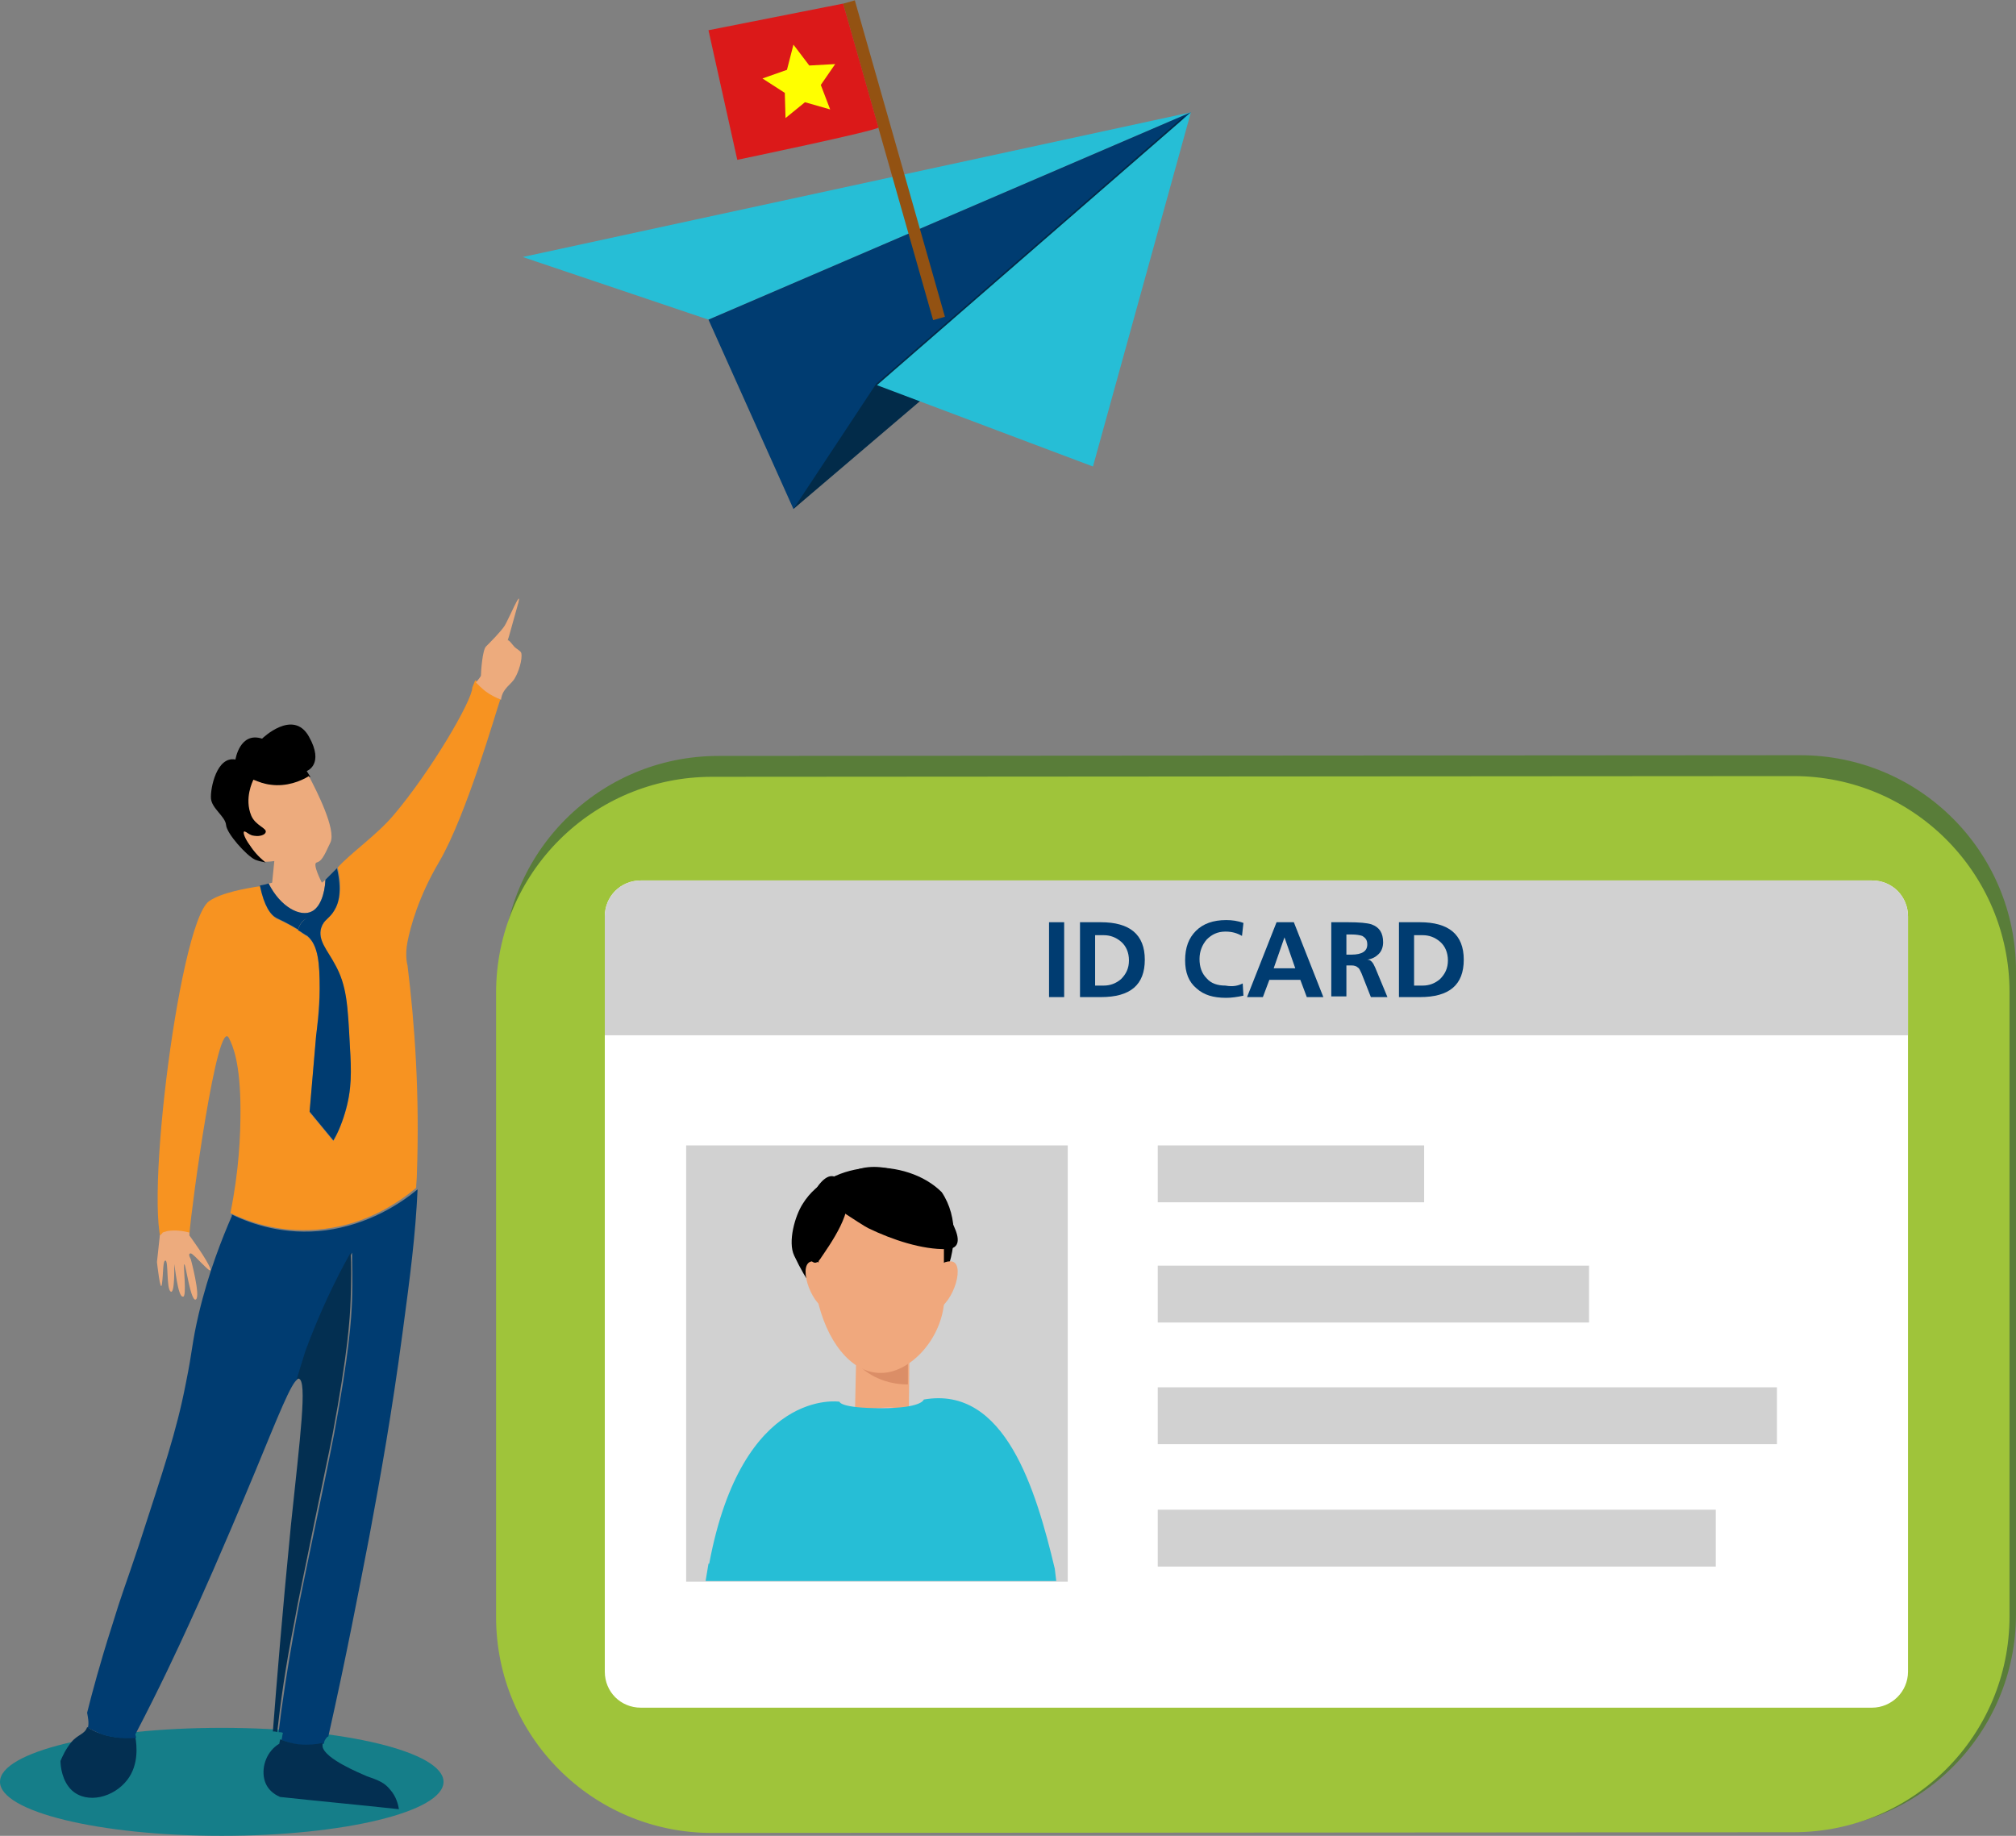 <svg width="280" height="255" viewBox="0 0 280 255" fill="none" xmlns="http://www.w3.org/2000/svg">
<rect x="0" y="0" width="280" height="255" fill="#808080" stroke="none"/>
<g clip-path="url(#clip0)">
<path d="M280 134.9V224.2C280 240.8 266.6 254.2 250 254.2L99.8 254.3C83.2 254.3 69.8 240.9 69.8 224.3V135C69.8 118.4 83.2 105 99.8 105L250 104.9C266.6 104.9 280 118.3 280 134.9Z" fill="#597D39"/>
<path d="M279.1 137.8V224.5C279.1 241.1 265.7 254.5 249.1 254.5L98.9 254.6C82.3 254.6 68.9 241.2 68.9 224.6V137.9C68.9 121.3 82.3 107.9 98.9 107.9L249.1 107.8C265.7 107.8 279.1 121.3 279.1 137.8Z" fill="#9FC43A"/>
<path d="M30.8 255C47.81 255 61.6 251.642 61.6 247.5C61.6 243.358 47.81 240 30.8 240C13.79 240 0 243.358 0 247.5C0 251.642 13.79 255 30.8 255Z" fill="#157E89"/>
<path d="M41.4 129.2C39.9 128.2 38.8 127.8 38.4 127.6C37.6 127.1 36.7 126 36.1 123.1C34.1 123.4 30.7 124 29 125.2C24.7 128.5 19.5 171.8 23.1 173.6C25.9 175 26 172.5 26.3 171.5C26.6 167.5 30.2 141 31.8 144.2C32.3 145.2 33.4 147.5 33.4 154.3C33.4 157.7 33.2 162.6 32 168.5C34.9 169.9 39.4 171.4 45 170.7C51 170 55.4 167 57.8 165C57.8 164.4 57.9 163.8 57.9 163.1C58.3 152 57.6 142.2 56.6 134.1C56.6 134.1 56.2 132.8 56.6 130.8C57 128.8 58.1 124.6 61 119.7C64.8 113.2 68.9 98.8 69.5 97.1C68.8 97.2 68.6 95.3 67.7 95.1C67.1 95 66.5 94.8 66 94.5C65.8 95 65.6 95.5 65.6 95.5C65.6 97.3 59.8 107.2 54.6 113.3C52.3 116 48.7 118.5 46.9 120.5C47.6 123.5 47.1 125.3 46.5 126.4C45.9 127.3 45.3 127.6 44.9 128.3C44.8 128.5 44.7 128.7 44.6 129C44.2 130.7 45.5 132.2 46.5 134C48.2 137 48.3 139.8 48.6 145.5C48.8 148.8 48.9 151.4 47.9 154.7C47.4 156.3 46.8 157.6 46.3 158.5C45.2 157.2 44.1 155.8 43 154.5C43.3 151 43.6 147.5 43.9 144C44 143 44.3 140.6 44.4 137.4C44.4 133.9 44.2 131.3 42.7 130.1C42.6 130 42.4 129.9 41.9 129.6C41.7 129.4 41.5 129.3 41.4 129.2Z" fill="#F79321"/>
<path d="M9.9 242C9.1 243 8.7 243.9 8.4 244.6C8.4 245.3 8.6 247.4 10 248.7C12.1 250.6 15.8 249.7 17.7 247.2C19.3 245.1 19 242.4 18.8 241.3C17.6 241.4 15.9 241.5 14 240.8C13.3 240.6 12.6 240.2 12.1 239.9C11.8 240.9 10.8 240.9 9.9 242Z" fill="#032F51"/>
<path d="M12.2 240C12.8 240.3 13.4 240.6 14.1 240.9C16 241.5 17.7 241.5 18.9 241.4C18.9 241.2 18.8 241 18.8 240.9C22.2 234.4 24.7 229 26.3 225.5C27.9 222 30.4 216.5 35.4 204.5C38.7 196.5 40.4 192.2 41.3 191.6C41.7 190.3 42.1 189 42.6 187.7C44.5 182.3 46.8 177.7 48.9 174C48.9 175.5 49 177.8 48.9 180.5C48.8 183.3 48.5 187.9 46.4 199.2C46 201.3 44.8 207.2 42.3 219.1C41.6 222.5 41.4 223.5 41.1 225.2C39.9 231.7 39.1 237.1 38.7 240.6C38.9 240.6 39.1 240.6 39.3 240.7C39.2 241 39.2 241.3 39.1 241.7C39.9 242 40.8 242.3 41.8 242.4C43 242.5 44.1 242.4 45 242.2C45 241.8 45.2 241.6 45.2 241.6C45.3 241.4 45.5 241.2 45.6 241.2C48.1 230.1 49.9 220.6 51.3 213.4C52.9 204.8 54.4 196.4 55.9 185.2C57 177 57.7 171.6 58 165.2C55.6 167.2 51.2 170.1 45.2 170.9C39.6 171.6 35.1 170.1 32.2 168.7C32.2 168.8 32.2 168.8 32.2 168.9C30.9 171.9 29 176.6 27.6 182.5C26.6 186.8 26.8 187.3 25.8 192.2C24.5 198.9 22.7 204.1 19.3 214.6C17.4 220.3 17 221.1 15.5 226C13.9 231 12.8 235.1 12.1 237.9C12.2 238.5 12.4 239.3 12.2 240Z" fill="#003C71"/>
<path d="M32.7 105.5C30.1 105 29.2 109.5 29.3 110.9C29.4 112.3 31.3 113.4 31.4 114.6C31.5 115.8 34.2 118.8 35.4 119.4C35.9 119.6 36.4 119.7 36.9 119.8C35.9 119 35.2 118.2 34.8 117.5C34.2 116.6 33.8 115.7 34 115.6C34.2 115.4 34.6 116.1 35.6 116.2C36.2 116.3 37 116.1 37.1 115.7C37.2 115.1 35.7 114.8 35.1 113.4C34.1 111 35.3 108.6 35.4 108.4C36 108.7 36.8 109 37.8 109.1C40.1 109.4 42 108.6 43.1 107.9C42.8 107.4 42.6 107.1 42.6 107.1C42.6 107.1 45.1 106.2 42.9 102.3C40.7 98.4 36.4 102.6 36.4 102.6C33.3 101.6 32.7 105.5 32.7 105.5Z" fill="black"/>
<path d="M33.9 115.5C33.7 115.7 34.1 116.6 34.7 117.4C35.1 118 35.8 118.9 36.8 119.7C37.5 119.7 38.1 119.6 38.1 119.6L37.8 122.6C37.8 122.6 37.6 122.7 37.3 122.7C39 126.1 41.8 127.4 43.3 126.6C44.4 126 45.1 124.3 45.2 122.2C44.9 122.5 44.7 122.6 44.7 122.6C44.7 122.6 43.3 119.9 44 119.8C44.6 119.6 44.9 119.2 45.9 117C46.7 115.2 44 109.9 42.9 107.8C41.8 108.5 39.8 109.3 37.6 109C36.7 108.9 35.9 108.6 35.2 108.3C35.1 108.5 33.9 110.9 34.9 113.3C35.5 114.7 37.1 115 36.9 115.6C36.8 116 36 116.2 35.4 116.1C34.6 116.1 34.1 115.4 33.9 115.5Z" fill="#EDAB7D"/>
<path d="M36.1 123C36.7 125.9 37.6 127.1 38.4 127.5C38.8 127.7 39.9 128.2 41.4 129.1C41.6 128.3 42.2 127.6 42.9 127.5C43.6 127.3 44.4 127.7 44.8 128.4C45.2 127.7 45.9 127.4 46.4 126.5C47.1 125.4 47.5 123.7 46.8 120.6C46.1 121.3 45.5 121.9 45.2 122.2C45.1 124.3 44.4 126.1 43.3 126.6C41.8 127.4 39 126.1 37.3 122.7C37.1 122.8 36.7 122.9 36.1 123Z" fill="#003C71"/>
<path d="M41.4 129.2C41.6 129.3 41.7 129.4 41.9 129.5C42.3 129.8 42.5 129.9 42.7 130C44.2 131.3 44.4 133.8 44.4 137.3C44.4 140.5 44 143 43.9 143.9C43.6 147.5 43.3 151 43 154.4C44.1 155.7 45.2 157.1 46.3 158.4C46.8 157.6 47.4 156.3 47.9 154.6C48.9 151.3 48.8 148.7 48.6 145.4C48.3 139.7 48.2 136.9 46.5 133.9C45.5 132 44.1 130.6 44.6 128.9C44.7 128.6 44.8 128.4 44.9 128.2C44.4 127.5 43.7 127.1 43 127.3C42.2 127.7 41.6 128.3 41.4 129.2Z" fill="#003C71"/>
<path d="M41.2 191.6C41.3 191.5 41.4 191.5 41.5 191.5C42.7 191.8 41.7 199.5 40.4 211.9C39.2 224.1 38.4 234 37.9 240.5C38.1 240.5 38.3 240.5 38.5 240.6C38.9 237 39.6 231.7 40.9 225.2C41.2 223.5 41.4 222.5 42.1 219.1C44.5 207.3 45.8 201.3 46.2 199.2C48.3 187.9 48.6 183.3 48.7 180.5C48.8 177.8 48.8 175.6 48.7 174C46.6 177.7 44.4 182.3 42.4 187.7C42 189 41.6 190.3 41.2 191.6Z" fill="#032F51"/>
<path d="M38.8 242.2C37.1 243.2 36.3 245.3 36.7 247.1C37.1 248.9 38.7 249.5 38.9 249.6C44.4 250.2 49.9 250.7 55.4 251.3C55.3 250.6 55 249.5 54.2 248.6C53.4 247.6 52.6 247.3 50.9 246.7C50 246.3 45.1 244.3 44.8 242.6C44.8 242.4 44.8 242.2 44.8 242.1C43.9 242.3 42.9 242.4 41.6 242.3C40.6 242.2 39.7 241.9 38.9 241.6C38.9 241.8 38.8 242 38.8 242.2Z" fill="#032F51"/>
<path d="M70.5 89C70.6 88.8 71.4 85.8 72 83.7C72.5 81.6 70.6 86.1 70.1 86.9C69.6 87.7 68 89.3 67.5 89.8C67 90.3 66.8 93.3 66.8 93.8C66.8 94 66.4 94.4 66.1 94.8C66.5 95.2 66.9 95.6 67.4 96C68.2 96.6 68.9 96.9 69.6 97.2V97.1C69.8 95.6 71.1 95 71.5 94.2C72 93.4 72.6 91.6 72.4 90.7C72.3 90.4 71.7 90.1 71.5 89.9C71.2 89.6 70.6 88.7 70.5 89Z" fill="#EDAB7D"/>
<path d="M24.2 175.6C24.2 175.8 24.3 179.8 23.7 179.4C23.1 179 23.4 175.2 23 175.1C22.6 175 22.7 176.8 22.5 178.3C22.3 179.9 21.8 175.3 21.8 175.3L22.2 171.6C22.3 171.5 22.5 171.4 22.6 171.2C22.8 171.1 23 171.1 23.2 171C24.4 170.8 25.5 171 26.3 171.2C26.3 171.5 26.3 171.6 26.3 171.6C26.3 171.6 28.8 175 29.2 176.2C29.6 177.4 26.9 174.1 26.5 174.1C26 174.1 26.5 174.9 26.5 174.9C26.5 174.9 27.9 180.1 27.2 180.5C26.5 180.9 25.8 175.6 25.6 175.6C25.4 175.6 26 180.3 25.4 180.1C24.7 180.2 24.3 175.9 24.2 175.6Z" fill="#EDAB7D"/>
<path d="M72.6 35.7L165.4 15.6L98.4 44.4L72.6 35.7Z" fill="#26BED6"/>
<path d="M98.4 44.4L110.2 70.7L165.4 15.6L98.4 44.4Z" fill="#003C71"/>
<path d="M110.2 70.7L155.6 32L164.6 16L121.7 53.3L110.2 70.7Z" fill="#022B49"/>
<path d="M151.8 64.8L121.8 53.5L165.4 15.6L151.8 64.8Z" fill="#26BED6"/>
<path d="M118.726 0.047L117.091 0.512L129.603 44.467L131.239 44.001L118.726 0.047Z" fill="#935212"/>
<path d="M98.4 4.2L117.1 0.5C117.1 0.5 121.9 17.3 122 17.7C122.1 18.1 102.4 22.2 102.4 22.2L98.4 4.2Z" fill="#DB1919"/>
<path d="M110.2 6.2L112.4 9.1L116 8.9L114 11.8L115.3 15.2L111.8 14.2L109.1 16.4L109 12.9L105.9 10.9L109.3 9.7L110.2 6.2Z" fill="#FFFF00"/>
<path d="M260 237.2H89C86.2 237.2 84 235 84 232.2V127.3C84 124.5 86.2 122.3 89 122.3H260C262.8 122.3 265 124.5 265 127.3V232.2C265 235 262.7 237.2 260 237.2Z" fill="white"/>
<path d="M265 143.8H84V127.3C84 124.5 86.2 122.3 89 122.3H260C262.8 122.3 265 124.5 265 127.3V143.8Z" fill="#D1D1D1"/>
<path d="M148.3 159.1H95.3V219.7H148.3V159.1Z" fill="#D1D1D1"/>
<path d="M110.3 174.4C109.4 172.5 110.4 168.9 111.5 167.2C115.4 160.9 125.9 160.7 130.8 165.6C135.5 172.6 129.5 184.8 122.5 182.5C115.4 180.2 114 182.2 110.3 174.4Z" fill="black"/>
<path d="M118.7 198.4H126.2L126.3 189.2H118.9L118.7 198.4Z" fill="#F0A87D"/>
<path d="M118.8 189.1C118.8 189.1 121.1 192.3 126.1 192.3V189.1H118.8Z" fill="#DB8E67"/>
<path d="M129.4 177.9C129.4 177.9 129.9 175.2 132 175.2C134.2 175.2 132.5 181 130 182C128.7 182.7 129.4 177.9 129.4 177.9Z" fill="#F0A87D"/>
<path d="M115.5 177.9C115.5 177.9 115 175.2 112.9 175.2C110.7 175.2 112.4 181 114.9 182C116.1 182.7 115.5 177.9 115.5 177.9Z" fill="#F0A87D"/>
<path d="M122.4 190.7C118.8 190.8 115.3 187.3 113.7 181.2V173.2C113.7 168 117.6 163.7 122.4 163.7C127.2 163.7 131.1 168 131.1 173.2V181.2C130.5 186.4 126.2 190.7 122.4 190.7Z" fill="#F0A87D"/>
<path d="M112 199.3V198.9L110.3 218.1L133 219L134.7 199.8C134.7 199.8 132.1 197.3 128.7 196.9C127.6 196.8 124.9 195.5 123.7 195.5C119.5 195.5 115.4 196.9 112 199.3Z" fill="#FFC0BE"/>
<path d="M113.1 165.8C113.2 165.8 119.9 170.3 120.6 170.6C123.9 172.2 128.1 173.6 131.5 173.5C135.3 173.4 130.9 167.6 129.9 166.3C127.3 162.8 121.5 160.9 118.1 162.9L113.1 165.8Z" fill="black"/>
<path d="M116.5 163.9L117.2 165.3C119.1 167.7 115.1 173.1 113.9 174.9C112.5 176.9 111.4 172.3 111.5 170.4C111.5 167.8 114.5 161.5 116.5 163.9Z" fill="black"/>
<path d="M146.7 219.6L146.5 217.9C143.9 207 139.6 192.4 128.3 194.4C128.3 194.4 128.1 195.6 122.4 195.6C116.6 195.6 116.6 194.7 116.6 194.7C116.6 194.7 103.1 192.6 98.5 217.2H98.4L98 219.6H146.7Z" fill="#26BED6"/>
<path d="M197.8 159.1H160.8V167H197.8V159.1Z" fill="#D1D1D1"/>
<path d="M220.7 175.8H160.8V183.7H220.7V175.8Z" fill="#D1D1D1"/>
<path d="M246.8 192.7H160.8V200.6H246.8V192.7Z" fill="#D1D1D1"/>
<path d="M238.3 209.7H160.8V217.6H238.3V209.7Z" fill="#D1D1D1"/>
<path d="M145.7 138.5V128.1H147.8V138.5H145.7Z" fill="#003C71"/>
<path d="M150 138.5V128.1H152.9C156.9 128.1 159 129.8 159 133.3C159 136.8 157 138.5 152.9 138.5H150ZM152.1 129.8V136.9H153.3C154.2 136.9 155 136.6 155.7 136C156.4 135.3 156.8 134.5 156.8 133.4C156.8 132.3 156.4 131.4 155.7 130.8C155 130.2 154.2 129.9 153.3 129.9H152.1V129.8Z" fill="#003C71"/>
<path d="M172.6 136.6L172.7 138.3C171.8 138.5 171 138.6 170.3 138.6C168.5 138.6 167.2 138.2 166.2 137.3C165.1 136.4 164.6 135.1 164.6 133.4C164.6 131.6 165.1 130.3 166.1 129.3C167.1 128.3 168.5 127.8 170.3 127.8C171.1 127.8 171.9 127.9 172.7 128.2L172.5 130C171.8 129.6 171.1 129.4 170.2 129.4C169.1 129.4 168.3 129.8 167.6 130.5C167 131.2 166.6 132.1 166.6 133.2C166.6 134.3 166.9 135.2 167.6 135.9C168.2 136.6 169.1 136.9 170.2 136.9C171.3 137.1 172 136.9 172.6 136.6Z" fill="#003C71"/>
<path d="M173.2 138.5L177.3 128.1H179.7L183.8 138.5H181.5L180.6 136.1H176.3L175.4 138.5H173.2ZM179.9 134.5L178.4 130.2L176.9 134.5H179.9Z" fill="#003C71"/>
<path d="M184.9 138.5V128.1H187.2C188.8 128.1 189.9 128.2 190.5 128.4C191.6 128.8 192.1 129.6 192.1 130.9C192.1 131.5 191.9 132.1 191.5 132.5C191.1 132.9 190.6 133.2 189.9 133.3C190.4 133.3 190.7 133.7 191 134.4L192.7 138.5H190.4L189.1 135.2C188.9 134.8 188.8 134.5 188.6 134.4C188.4 134.2 188.1 134.1 187.7 134.1H187V138.4H184.9V138.5ZM187 129.8V132.6H187.7C189.2 132.6 189.9 132.1 189.9 131.2C189.9 130.6 189.7 130.3 189.2 130C188.9 129.9 188.4 129.8 187.7 129.8H187Z" fill="#003C71"/>
<path d="M194.3 138.5V128.1H197.2C201.2 128.1 203.3 129.8 203.3 133.3C203.3 136.8 201.3 138.5 197.2 138.5H194.3ZM196.4 129.8V136.9H197.6C198.5 136.9 199.3 136.6 200 136C200.7 135.3 201.1 134.5 201.1 133.4C201.1 132.3 200.7 131.4 200 130.8C199.3 130.2 198.5 129.9 197.6 129.9H196.4V129.8Z" fill="#003C71"/>
</g>
<defs>
<clipPath id="clip0">
<rect width="280" height="255" fill="white"/>
</clipPath>
</defs>
</svg>
